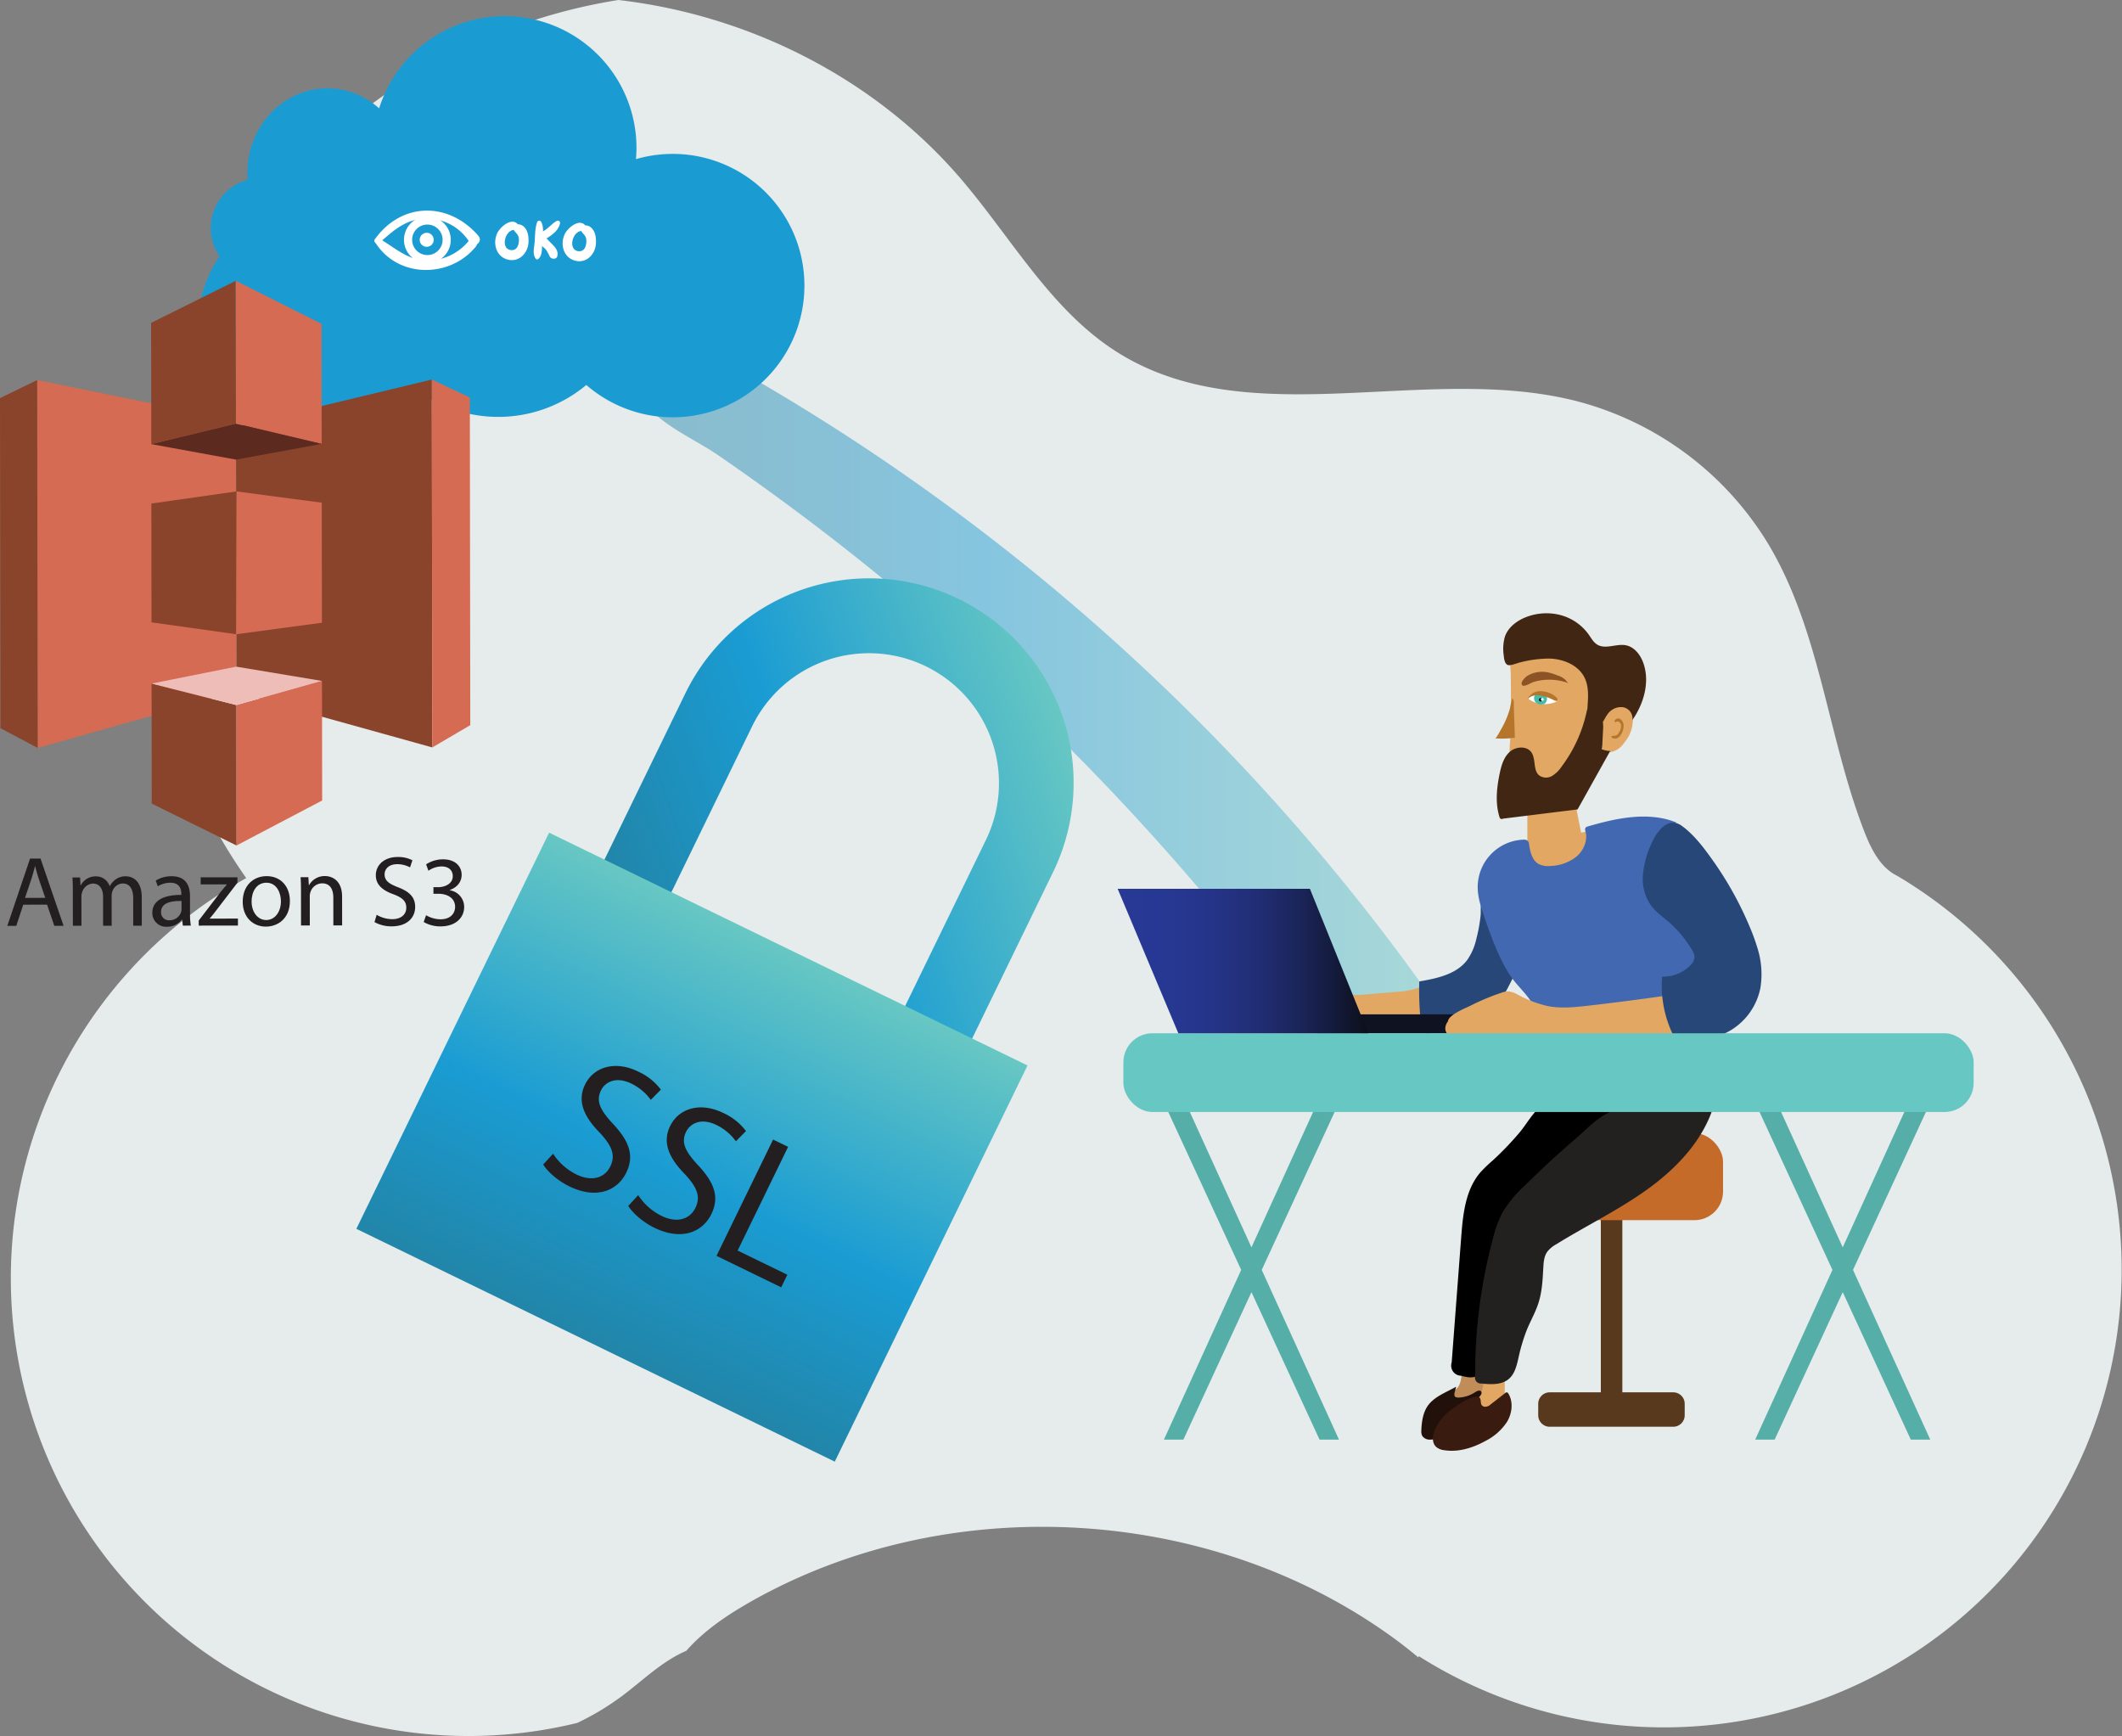 <svg xmlns="http://www.w3.org/2000/svg" xmlns:xlink="http://www.w3.org/1999/xlink" viewBox="0 0 767.536 627.844"><rect x="0" y="0" width="767.536" height="627.844" fill="#808080" stroke="none"/><defs><linearGradient id="linear-gradient" x1="132.623" y1="229.968" x2="432.722" y2="229.968" gradientUnits="userSpaceOnUse"><stop offset="0.016" stop-color="#2186aa"/><stop offset="0.427" stop-color="#1a9cd3"/><stop offset="1" stop-color="#67c7c3"/></linearGradient><linearGradient id="linear-gradient-2" x1="404.262" y1="347.572" x2="494.912" y2="347.572" gradientUnits="userSpaceOnUse"><stop offset="0" stop-color="#283996"/><stop offset="0.202" stop-color="#273893"/><stop offset="0.379" stop-color="#253488"/><stop offset="0.545" stop-color="#212e76"/><stop offset="0.706" stop-color="#1b265d"/><stop offset="0.861" stop-color="#141b3d"/><stop offset="0.989" stop-color="#0d101c"/></linearGradient><linearGradient id="linear-gradient-3" x1="106.322" y1="322.436" x2="229.274" y2="199.483" gradientTransform="translate(173.424 -30.477) rotate(25.946)" xlink:href="#linear-gradient"/><linearGradient id="linear-gradient-4" x1="167.798" y1="468.585" x2="167.798" y2="309.25" gradientTransform="translate(543.064 224.858) rotate(90)" xlink:href="#linear-gradient"/></defs><title>OKO10d</title><g id="Layer_5" data-name="Layer 5"><path d="M589.936,294.43a15.435,15.435,0,0,1-1.987-1.177c-.039-.023-.077-.047-.116-.069l.008-.011c-4.7-3.357-7.494-9.14-9.637-14.66-13.3-34.258-15.922-72.752-34.881-104.231a114.9,114.9,0,0,0-68.864-51.357c-54.592-14.109-118.217,12.256-166.086-17.54-24.219-15.076-38.523-41.473-57.106-63.118C220.194,6.074,174.773-16.8,127.534-22.228,30.444-6.781-43.772,77.3-43.772,178.738a202.586,202.586,0,0,0,36.7,116.6,165.566,165.566,0,0,0,119.737,305.55,97.235,97.235,0,0,0,15.76-9.405c7.783-5.749,14.772-12.864,23.659-16.661,6.611-7.507,15.206-13.226,23.984-18.156,70.53-39.615,163.684-34.76,229.714,11.972,3.79,2.683,7.521,5.539,11.105,8.574.059-.158.121-.314.179-.471A165.538,165.538,0,1,0,589.936,294.43Z" transform="translate(96.128 22.228)" fill="#e6ebeb"/></g><g id="Layer_6" data-name="Layer 6"><path d="M371.078,340.983c3.6,4.777,7.225,9.672,12.091,13.145,13.948,9.954,33.112,5.526,49.553.7A777.36,777.36,0,0,0,156.094,103.339c-13.147-7.077-27.839-3.985-22.252,14.219,3.587,11.688,19.976,18.115,29.474,24.633a891.3,891.3,0,0,1,76.277,58.654A891.371,891.371,0,0,1,371.078,340.983Z" transform="translate(96.128 22.228)" opacity="0.47" fill="url(#linear-gradient)"/></g><g id="Layer_2" data-name="Layer 2"><path d="M408.729,336.5a28.61,28.61,0,0,0,8.7-1.651l1.2,11.371a.908.908,0,0,1-.865,1.21,52.783,52.783,0,0,1-20.207.843,13.656,13.656,0,0,1-4.521-1.312,5.566,5.566,0,0,1-2.9-3.555c-.136-.64-.617-4.709-.338-5.068.717-.926,4.639-.64,5.815-.739Z" transform="translate(96.128 22.228)" fill="#e1a763"/><polygon points="484.323 398.742 478.528 394.303 452.657 451.12 426.787 394.303 420.992 398.742 448.943 459.277 420.992 520.663 428.028 520.663 452.657 467.322 477.286 520.663 484.323 520.663 456.372 459.277 484.323 398.742" fill="#55afa8"/><polygon points="698.187 398.742 692.392 394.303 666.521 451.12 640.65 394.303 634.855 398.742 662.806 459.277 634.855 520.663 641.892 520.663 666.521 467.322 691.15 520.663 698.187 520.663 670.236 459.277 698.187 398.742" fill="#55afa8"/><path d="M509.082,481.324h-18.4V418.43H482.9v62.894H464.407a4.154,4.154,0,0,0-4.154,4.154v4.139a4.154,4.154,0,0,0,4.154,4.154h44.675a4.154,4.154,0,0,0,4.154-4.154v-4.139A4.154,4.154,0,0,0,509.082,481.324Z" transform="translate(96.128 22.228)" fill="#59391e"/><rect x="563.832" y="409.825" width="59.399" height="31.459" rx="10.32" fill="#c56b29"/><path d="M430.913,479.827c-.758.838-1.829,1.391-2.429,2.349a3.929,3.929,0,0,0,.75,4.642,7.349,7.349,0,0,0,4.579,1.924,8.17,8.17,0,0,0,2.22-.036,11.766,11.766,0,0,0,3.433-1.385c1.391-.742,2.881-1.587,3.5-3.036a6.293,6.293,0,0,0,.247-3.182,30.192,30.192,0,0,0-.665-3.752,7.053,7.053,0,0,0-2.395-4.308,7.948,7.948,0,0,0-4.528-.96c-2.67-.028-2.645.085-3.025,2.655C432.334,476.534,432.19,478.407,430.913,479.827Z" transform="translate(96.128 22.228)" fill="#c08c57"/><path d="M438,487.036a1.015,1.015,0,0,0,.094.7,1.039,1.039,0,0,0,.763.332,16.4,16.4,0,0,0,4.831-.122c1.674-.293,3.484-1.006,4.16-2.565a6.163,6.163,0,0,0,.331-2.52l-.07-7.913a.5.5,0,0,0-.714-.572c-1.539.221-4.1.1-5.489.788-1.574.787-1.105,1.055-1.383,2.913C440.057,481.164,438.346,483.925,438,487.036Z" transform="translate(96.128 22.228)" fill="#e1a763"/><path d="M420.761,485.594c-2.1,2.554-2.641,6.039-2.778,9.345a3.975,3.975,0,0,0,.327,2.141,3.194,3.194,0,0,0,2.678,1.346,8.9,8.9,0,0,0,5.6-1.89,26.511,26.511,0,0,0,4.275-4.236l8.258-9.532c.42-.484.861-1.172.513-1.711-.458-.71-1.542-.222-2.246.246a11.572,11.572,0,0,1-5.926,1.917c-2.711.1-1.039-2.45-.946-3.9C427.291,481.163,423.182,482.656,420.761,485.594Z" transform="translate(96.128 22.228)" fill="#22100a"/><path d="M443.905,397.37a51.685,51.685,0,0,0-4.6,4.433c-5.415,6.318-6.289,15.228-6.919,23.525l-1.7,22.383-1.733,22.8a3.647,3.647,0,0,0,3.329,4.805c1.985.516,4.2,1.01,6,.031a7.108,7.108,0,0,0,2.823-3.657c2.86-6.691,2.7-14.215,3.351-21.462a92.023,92.023,0,0,1,6.724-27.141A56.593,56.593,0,0,1,461.95,405.7c7.776-8.175,18.747-12.933,25.908-21.651,1.232-1.5,2.293-3.859.883-5.193a4.034,4.034,0,0,0-2.048-.836,72.134,72.134,0,0,0-13.231-1.374c-3.313-.037-9.666-.7-12.376,1.4-2.938,2.281-5.326,6.719-7.8,9.57A113.738,113.738,0,0,1,443.905,397.37Z" transform="translate(96.128 22.228)"/><polygon points="552.449 309.24 552.449 290.2 569.42 288.751 571.903 301.169 577.934 299.72 576.043 316.484 553.277 321.451 552.449 309.24" fill="#e1a763"/><path d="M437.859,317.378a21.294,21.294,0,0,1-3.331,7.647c-3.923,5.148-10.923,6.6-17.3,7.7a107.618,107.618,0,0,0,.812,16.8,1.914,1.914,0,0,0,2.539,1.931c9.175-.379,18.791-3.262,24.688-10.3a38.6,38.6,0,0,0,4.385-6.885c2.174-4.123,4.129-8.445,4.808-13.056s-.043-9.586-2.819-13.33c-1.773-2.393-7.687-6.817-10.993-4.86-1.633.968-1.039,4.036-1.224,5.78A58.419,58.419,0,0,1,437.859,317.378Z" transform="translate(96.128 22.228)" fill="#264778"/><path d="M440.757,309.4c-1.19-3.473-2.376-7.027-2.394-10.7a17.184,17.184,0,0,1,16.41-17.247,2.159,2.159,0,0,1,1.711.452,2.3,2.3,0,0,1,.462,1.269c.4,2.687,1.088,5.717,3.446,7.067a7.832,7.832,0,0,0,4.462.708,15.79,15.79,0,0,0,9.327-3.453c2.544-2.218,4.041-5.807,3.171-9.068a1.631,1.631,0,0,1-.03-1.237,1.462,1.462,0,0,1,.906-.535c10.492-3.063,22-5.5,32.121-1.374a13.693,13.693,0,0,0-7.2,7.248,35.055,35.055,0,0,0-2.537,10.127,16.373,16.373,0,0,0-.04,5.97c.593,2.5,2.263,4.587,3.962,6.513,4.286,4.86,9.1,9.331,12.516,14.837a8.849,8.849,0,0,1,1.234,2.7c.6,2.7-1.174,5.475-3.528,6.923s-5.18,1.862-7.917,2.245a44.1,44.1,0,0,1-.128,6.05,3.917,3.917,0,0,1-.45,1.748,3.983,3.983,0,0,1-1.651,1.283,62.588,62.588,0,0,1-35.446,6.528,16.13,16.13,0,0,1-6.705-1.9c-2.862-1.754-3.944-4.539-5.854-7.052-2.206-2.9-4.841-5.278-6.812-8.419C445.774,323.683,443.194,316.509,440.757,309.4Z" transform="translate(96.128 22.228)" fill="#4268b1"/><rect x="492.146" y="366.847" width="53.266" height="6.846" fill="#0e1221"/><path d="M488.121,230.046c1.67-.593,3.788-.706,4.963.621a5.041,5.041,0,0,1,.99,2.432c.759,3.843.671,8.049-1.355,11.4a22.1,22.1,0,0,1-1.626,2.24,7.375,7.375,0,0,1-5.409,3.152l-3.414.847a3.089,3.089,0,0,1-2.264-.022c-.866-.5-1.03-1.663-1.014-2.66a18.093,18.093,0,0,1,1.826-7.616,17.83,17.83,0,0,0,1.347-2.99,13.7,13.7,0,0,0,.131-2.556,3.405,3.405,0,0,1,1.231-1.905A12.208,12.208,0,0,1,488.121,230.046Z" transform="translate(96.128 22.228)" fill="#e1a763"/><path d="M450.317,239.128c-.032,2.127-.077,4.255-.193,6.379a35.221,35.221,0,0,0,.051,7.964,9.525,9.525,0,0,0,4.01,6.625,12,12,0,0,0,4.567,1.4,18.481,18.481,0,0,0,3.9.24c4.389-.289,8.311-3.11,10.9-6.666s4.033-7.8,5.288-12.018c1.97-6.624,3.577-13.539,2.739-20.4-.4-3.306-1.654-6.892-4.625-8.4-2.682-1.36-5.884-.611-8.878-.323-4.711.453-9.545-.319-14.148.782a4.945,4.945,0,0,0-3.482,2.332c-.537,1.177-.158,2.958-.137,4.207q.093,5.748.07,11.5Q450.366,235.94,450.317,239.128Z" transform="translate(96.128 22.228)" fill="#e1a763"/><path d="M498.286,217.6c-1.047-2.983-3.24-5.865-6.346-6.458-3.439-.656-7.327,1.58-10.324-.23-1.377-.831-2.173-2.329-3.1-3.645a18.356,18.356,0,0,0-10.14-7.029,20.23,20.23,0,0,0-12.366.663c-3.387,1.282-6.589,3.652-7.793,7.067a16.074,16.074,0,0,0-.445,6.82c.1,1.065.3,3.075,1.513,3.5.941.328,3.563-.778,4.59-1a43.279,43.279,0,0,1,10.478-1.34c5.057.158,10.445,2.382,12.669,6.927,1.548,3.166,1.327,6.873,1.071,10.388q-.045.625-.091,1.25c-.029-.016-.059-.026-.088-.043a50.866,50.866,0,0,1-9.2,20.542,10.956,10.956,0,0,1-3.453,3.382,4.3,4.3,0,0,1-4.6-.132c-2.376-1.887-1.141-5.953-2.9-8.425-1.71-2.4-5.634-2.1-7.823-.133s-3.043,5-3.641,7.884c-1.067,5.149-1.626,10.579-.076,15.6a1.1,1.1,0,0,0,.516.755,1.054,1.054,0,0,0,.794-.1l26.959-3.339,11.8-21.138a8.9,8.9,0,0,1-3.1-.642,9.766,9.766,0,0,0,.264-2.08l.261-5.088a13.657,13.657,0,0,0-.076-2.7c.614-.969,1.11-2.034,1.815-2.942a5.882,5.882,0,0,1,5.547-2.351,4.126,4.126,0,0,1,3.312,4.621C498.457,232.23,500.689,224.449,498.286,217.6Z" transform="translate(96.128 22.228)" fill="#412613"/><path d="M458.546,224.42a19.93,19.93,0,0,1,12.614.419c-.483-.4-.822-.954-1.278-1.388a7.24,7.24,0,0,0-2.5-1.35,20.834,20.834,0,0,0-4.1-1.244,10.5,10.5,0,0,0-6.8,1.244c-.742.424-3.073,2.562-1.935,3.556C455.263,226.273,457.833,224.634,458.546,224.42Z" transform="translate(96.128 22.228)" fill="#8c5425"/><path d="M457.044,230.764a.5.5,0,0,1-.243-.282.467.467,0,0,1,.116-.342,2.785,2.785,0,0,1,1.557-1.072,4.917,4.917,0,0,1,1.508-.088,22.17,22.17,0,0,1,6.7,1.441c1.558.6-.07,1.23-.862,1.492a10.159,10.159,0,0,1-3.053.508A10.039,10.039,0,0,1,457.044,230.764Z" transform="translate(96.128 22.228)" fill="#fff"/><path d="M463.308,231.21a1.883,1.883,0,0,1-1.021,1.2,2.116,2.116,0,0,1-.675.124,2.911,2.911,0,0,1-2.418-.918,2.143,2.143,0,0,1-.062-2.535,1.578,1.578,0,0,1,.248-.275,2.4,2.4,0,0,1,2.31-.177,7.79,7.79,0,0,1,1.182.5C463.47,229.446,463.491,230.658,463.308,231.21Z" transform="translate(96.128 22.228)" fill="#42bdaa"/><path d="M465.024,230.565a15.789,15.789,0,0,0-4.427-1.3,5.328,5.328,0,0,0-4.28,1.335,7.544,7.544,0,0,1,2.032-2.182,5.549,5.549,0,0,1,3.49-.617,8.625,8.625,0,0,1,4.654,1.874c.339.284,1.23,1.209.609,1.569C466.669,231.492,465.432,230.73,465.024,230.565Z" transform="translate(96.128 22.228)" fill="#b5762b"/><circle cx="557.275" cy="253.073" r="0.62"/><circle cx="557.861" cy="252.965" r="0.529" fill="#fff"/><path d="M444.637,244.8a33.618,33.618,0,0,0,7.167-.219l-.255-7.821c-.042-1.272-.081-2.544-.125-3.815-.025-.749.151-2.108-.528-2.62a31.444,31.444,0,0,0-.873,3.668,32.823,32.823,0,0,1-3.16,7.462C446.613,241.891,445.09,244.838,444.637,244.8Z" transform="translate(96.128 22.228)" fill="#b5762b"/><path d="M488.043,239.007c-.462-.668.277-1.3.956-1.381,1.091-.129,1.794.938,2.037,1.855.553,2.09-1.3,6.568-4.064,5.15a.359.359,0,0,1,.065-.683c.738-.183,1.285.054,1.943-.567a4.637,4.637,0,0,0,.839-1.323,3.419,3.419,0,0,0,.351-2.206c-.171-.882-1.261-1.581-1.986-.831a.1.1,0,0,1-.141-.014Z" transform="translate(96.128 22.228)" fill="#b5762b"/><path d="M506.9,337.8q-14.293,2.064-28.643,3.7c-4.867.555-9.828,1.068-14.634.118a42.588,42.588,0,0,1-10.885-4.182,7.984,7.984,0,0,0-3.34-1.126,7.423,7.423,0,0,0-2.493.51,81.182,81.182,0,0,0-11.108,4.648c-1.8.912-7.986,3.275-8.2,5.7a4.479,4.479,0,0,0-.968,2.541,3.4,3.4,0,0,0,2.082,3.036,10.02,10.02,0,0,0,3.81.719l8.078.452a16.485,16.485,0,0,0,5.079-.241,6.985,6.985,0,0,0,1.369-.52c.8,1.7,3.09,1.946,4.976,1.936a540.73,540.73,0,0,0,57.849-3.42A31.742,31.742,0,0,1,506.9,337.8Z" transform="translate(96.128 22.228)" fill="#e1a763"/><path d="M523.528,289.129a124.8,124.8,0,0,1,13.407,24.284,70.243,70.243,0,0,1,2.553,7.054,31.232,31.232,0,0,1,1.112,14.684,23.129,23.129,0,0,1-10.855,15.313c-5.379,3.153-11.792,3.969-18.02,4.264a1.638,1.638,0,0,1-1.9-1.133,40.77,40.77,0,0,1-4.754-22.635,13.592,13.592,0,0,0,10.062-3.911,4.68,4.68,0,0,0,1.656-3.306,5.24,5.24,0,0,0-.893-2.383,41.326,41.326,0,0,0-8.622-10.305c-2.145-1.846-4.509-3.5-6.2-5.765a16.853,16.853,0,0,1-2.943-11.255,34.717,34.717,0,0,1,3.175-11.391c1.835-4.193,5.946-9.722,10.831-6.229C516.676,279.665,520.337,284.618,523.528,289.129Z" transform="translate(96.128 22.228)" fill="#264778"/><path d="M455.209,406.72a43.889,43.889,0,0,0-7.831,9.494,41.6,41.6,0,0,0-3.522,9.56,187.752,187.752,0,0,0-6.4,49.653,2.116,2.116,0,0,0,2.222,2.708c3.448.354,7.326.583,9.959-1.671,2.154-1.843,2.837-4.831,3.47-7.594a64.326,64.326,0,0,1,3.106-10.338c1.312-3.163,3.035-6.159,4.092-9.417,1.322-4.071,1.557-8.4,1.775-12.679.105-2.072.25-4.269,1.448-5.963a10.731,10.731,0,0,1,3.278-2.715c11.145-6.9,23.047-12.61,33.622-20.354s19.986-17.963,23.556-30.575l-32.311,1.8c-7.654.426-12.5,6.336-18.051,11.1Q464.115,397.889,455.209,406.72Z" transform="translate(96.128 22.228)" fill="#232120"/><path d="M429.769,486.9a18.736,18.736,0,0,0-6.946,8.037c-.845,2.027-1.089,4.674.539,6.149a5.535,5.535,0,0,0,2.921,1.17c5.1.8,10.317-.832,14.837-3.325a20.217,20.217,0,0,0,7.854-6.943c1.813-3.035,2.307-7.032.555-10.1-.158-.277-.393-.577-.711-.56a.916.916,0,0,0-.488.242l-5.261,4.1a2.95,2.95,0,0,1-2.136.876c-2.746-.441-.1-3.781-3.248-3.606C435.272,483.068,431.718,485.577,429.769,486.9Z" transform="translate(96.128 22.228)" fill="#391b10"/><rect x="406.331" y="373.693" width="307.55" height="28.474" rx="10.51" fill="#67c7c3"/><polygon points="426.2 373.693 404.262 321.451 473.802 321.451 494.912 373.693 426.2 373.693" fill="url(#linear-gradient-2)"/></g><g id="Layer_3" data-name="Layer 3"><path d="M147.2,33.432A47.608,47.608,0,0,0,133.9,35.326c.114-1.346.186-2.7.186-4.081A47.64,47.64,0,0,0,41,16.967,27.943,27.943,0,0,0,22.29,9.717C6.3,9.717-6.659,23.4-6.659,40.278c0,.85.04,1.689.1,2.521A18.04,18.04,0,0,0-19.9,60.209a17.958,17.958,0,0,0,3.2,10.253,44.389,44.389,0,0,0-7.821,25.225,44.605,44.605,0,0,0,81.616,24.894A49.727,49.727,0,0,0,115.95,117,47.629,47.629,0,1,0,147.2,33.432Z" transform="translate(96.128 22.228)" fill="#1a9cd3"/><path d="M41.14,65.578c5.006-4.413,9.421-8.49,16.485-8.753a18.2,18.2,0,0,1,16.11,8.625c1.41,2.445,5.095-.172,3.142-2.425C66.146,50.656,49.165,50.775,39.47,64.289c-.739,1.031.813,2.045,1.67,1.289Z" transform="translate(96.128 22.228)" fill="#fff"/><path d="M39.524,65.331c8.235,13.259,27.185,13.074,36.5,1.575,1.336-1.65-1.022-4.012-2.346-2.346a19.152,19.152,0,0,1-16.238,7.384c-6.727-.479-11.014-4.844-16.549-7.981a1.008,1.008,0,0,0-1.369,1.368Z" transform="translate(96.128 22.228)" fill="#fff"/><path d="M91.568,59.5c-2.014-3.753-6.742.2-7.854,2.618-1.694,3.689-.413,8.452,3.837,9.544,4.069,1.047,7.26-2.375,7.477-6.193.11-1.936-.139-4.284-1.641-5.689-1.1-1.032-2.847-1.307-3.8-.022a.912.912,0,0,0,0,.92c.674,1.38,1.861,1.741,1.963,3.506.1,1.81-.454,4.2-2.745,4.04-4.246-.3-2.172-8.012,1.652-7.273A1,1,0,0,0,91.568,59.5Z" transform="translate(96.128 22.228)" fill="#fff"/><path d="M115.964,59.9c-2.014-3.753-6.742.2-7.854,2.618-1.694,3.688-.413,8.451,3.837,9.544,4.069,1.046,7.26-2.376,7.477-6.194.11-1.936-.139-4.283-1.641-5.689-1.1-1.031-2.847-1.307-3.8-.022a.914.914,0,0,0,0,.921c.674,1.379,1.861,1.74,1.963,3.505.105,1.811-.454,4.2-2.745,4.04-4.246-.3-2.172-8.012,1.652-7.273a1,1,0,0,0,1.115-1.45Z" transform="translate(96.128 22.228)" fill="#fff"/><path d="M98.135,58.158c-.757,2.188-.71,4.884-.884,7.185-.153,2.019-.87,4.371.452,6.05a.668.668,0,0,0,.931,0c1.637-1.5,1.191-4.446,1.356-6.515.175-2.2.742-4.913-.4-6.911a.808.808,0,0,0-1.458.191Z" transform="translate(96.128 22.228)" fill="#fff"/><path d="M105.251,57.668c-1.512.835-2.63,2.2-4.037,3.19-1.045.737-2.3,1.161-2.647,2.5a3.565,3.565,0,0,0,1.226,3.222c.5.556,1.152,1,1.623,1.58a18.141,18.141,0,0,1,1.306,2.406,1.52,1.52,0,0,0,1.319.757l.378-.018a1.059,1.059,0,0,0,.989-.753c.82-2.7-2.025-4.437-3.436-6.15a.629.629,0,0,0-.615-.308,13.251,13.251,0,0,0,1.287-.791,15.384,15.384,0,0,0,1.477-1.151,6.741,6.741,0,0,0,2.321-3.569.822.822,0,0,0-1.191-.916Z" transform="translate(96.128 22.228)" fill="#fff"/><circle cx="154.339" cy="86.727" r="2.539" fill="#fff"/><path d="M58.456,72.961A8.462,8.462,0,1,1,66.918,64.5,8.472,8.472,0,0,1,58.456,72.961Zm0-13.974A5.513,5.513,0,1,0,63.969,64.5,5.519,5.519,0,0,0,58.456,58.987Z" transform="translate(96.128 22.228)" fill="#fff"/></g><g id="Layer_4" data-name="Layer 4"><path d="M230.964,342.233l29.5-60.637a47.013,47.013,0,1,0-84.549-41.14l-29.505,60.637L122.2,289.31l29.5-60.637a73.945,73.945,0,1,1,132.983,64.706l-29.5,60.637Z" transform="translate(96.128 22.228)" fill="url(#linear-gradient-3)"/><rect x="74.479" y="296.439" width="159.335" height="192.434" transform="translate(-170.247 381.694) rotate(-64.054)" fill="url(#linear-gradient-4)"/><polygon points="13.448 137.452 85.344 152.116 85.474 250.219 13.624 270.505 13.448 137.452" fill="#d56b53"/><polygon points="156.192 137.264 85.347 154.286 85.474 250.219 115.184 258.861 156.368 270.317 156.192 137.264" fill="#8a442b"/><polygon points="54.659 116.779 85.278 101.545 85.346 153.201 54.716 160.621 54.659 116.779" fill="#8a442b"/><polygon points="85.278 101.545 116.299 117.131 116.356 160.54 85.346 153.201 85.278 101.545" fill="#d56b53"/><polygon points="54.716 160.621 85.363 166.224 116.356 160.54 85.346 153.201 54.716 160.621" fill="#5d2a1f"/><polygon points="54.745 182.108 85.559 177.727 85.446 229.383 54.802 225.082 54.745 182.108" fill="#8a442b"/><polygon points="85.559 177.727 116.384 181.81 116.442 225.218 85.446 229.383 85.559 177.727" fill="#d56b53"/><polygon points="85.48 254.994 85.547 305.781 116.526 289.508 116.469 246.271 85.48 254.994" fill="#d56b53"/><polygon points="54.831 247.221 85.48 254.994 85.547 305.781 54.888 290.629 54.831 247.221" fill="#8a442b"/><polygon points="54.831 247.221 85.462 241.103 116.469 246.271 85.48 254.994 54.831 247.221" fill="#eebdb7"/><polygon points="0 143.981 13.448 137.452 13.624 270.505 0.158 263.354 0 143.981" fill="#8a442b"/><polygon points="156.192 137.264 169.943 143.757 170.1 262.261 156.368 270.317 156.192 137.264" fill="#d56b53"/><path d="M-87.723,304.962l-2.515,7.653-3.248,0,8.231-24.331,3.788,0,8.33,24.309-3.355,0L-79.1,304.95Zm7.97-2.464-2.391-7c-.542-1.588-.906-3.03-1.267-4.437h-.074c-.358,1.443-.752,2.924-1.22,4.4l-2.372,7.039Z" transform="translate(96.128 22.228)" fill="#231f20"/><path d="M-69.786,299.853c0-1.8-.041-3.285-.15-4.727l2.778,0,.148,2.815h.108a6.021,6.021,0,0,1,5.481-3.218,5.163,5.163,0,0,1,4.948,3.493h.072a7.2,7.2,0,0,1,1.944-2.276A5.957,5.957,0,0,1-50.6,294.7c2.309,0,5.74,1.508,5.748,7.569l.013,10.282-3.1,0-.013-9.886c0-3.355-1.234-5.375-3.8-5.372A4.108,4.108,0,0,0-55.5,300.2a5.225,5.225,0,0,0-.25,1.587l.014,10.788-3.1,0-.014-10.465c0-2.776-1.235-4.8-3.651-4.792a4.338,4.338,0,0,0-3.93,3.181,4.4,4.4,0,0,0-.25,1.551l.014,10.535-3.1,0Z" transform="translate(96.128 22.228)" fill="#231f20"/><path d="M-29.992,312.536l-.255-2.2h-.109a6.5,6.5,0,0,1-5.336,2.6,4.973,4.973,0,0,1-5.346-5.008c-.006-4.222,3.743-6.536,10.49-6.509v-.359c0-1.445-.4-4.042-3.973-4.037a8.707,8.707,0,0,0-4.544,1.3l-.726-2.09a10.852,10.852,0,0,1,5.736-1.559c5.339-.007,6.643,3.634,6.647,7.133l.009,6.531a24.491,24.491,0,0,0,.295,4.186Zm-.481-8.91c-3.464-.069-7.4.55-7.391,3.941a2.81,2.81,0,0,0,3,3.027,4.346,4.346,0,0,0,4.218-2.928,3.342,3.342,0,0,0,.178-1.011Z" transform="translate(96.128 22.228)" fill="#231f20"/><path d="M-24.248,310.689-16.36,300.4c.757-.941,1.477-1.77,2.271-2.712v-.07l-9.455.012,0-2.561,13.314-.018-.034,1.983-7.779,10.149c-.72.976-1.441,1.844-2.233,2.747V310l10.21-.013,0,2.527-14.179.018Z" transform="translate(96.128 22.228)" fill="#231f20"/><path d="M8.728,303.609c.009,6.458-4.461,9.278-8.682,9.284-4.727.006-8.376-3.453-8.384-8.973-.007-5.844,3.813-9.277,8.647-9.283C5.326,294.63,8.721,298.268,8.728,303.609Zm-13.855.2c0,3.825,2.211,6.71,5.313,6.706,3.031,0,5.3-2.86,5.3-6.791,0-2.958-1.488-6.711-5.241-6.706S-5.131,300.487-5.127,303.807Z" transform="translate(96.128 22.228)" fill="#231f20"/><path d="M12.74,299.744c0-1.8-.039-3.285-.15-4.727l2.815,0,.183,2.885h.073a6.418,6.418,0,0,1,5.769-3.289c2.416,0,6.171,1.434,6.179,7.424l.014,10.427-3.176,0L24.434,302.4c0-2.815-1.053-5.161-4.048-5.157a4.512,4.512,0,0,0-4.253,3.255,4.6,4.6,0,0,0-.214,1.478l.014,10.5-3.176,0Z" transform="translate(96.128 22.228)" fill="#231f20"/><path d="M40.115,308.618a11.117,11.117,0,0,0,5.632,1.582c3.211,0,5.084-1.7,5.081-4.158,0-2.274-1.3-3.571-4.588-4.827-3.971-1.4-6.427-3.455-6.431-6.883,0-3.79,3.129-6.609,7.856-6.615a11.043,11.043,0,0,1,5.378,1.186l-.864,2.563a9.654,9.654,0,0,0-4.62-1.149c-3.318,0-4.579,1.989-4.576,3.649,0,2.274,1.483,3.389,4.84,4.686,4.115,1.581,6.211,3.561,6.216,7.133,0,3.755-2.769,7-8.506,7.012a12.565,12.565,0,0,1-6.207-1.543Z" transform="translate(96.128 22.228)" fill="#231f20"/><path d="M57.985,308.777a10.638,10.638,0,0,0,5.2,1.471c4.078-.006,5.336-2.605,5.3-4.552-.041-3.285-3-4.688-6.068-4.684l-1.767,0,0-2.379,1.768,0c2.309,0,5.23-1.2,5.227-3.976,0-1.877-1.2-3.535-4.118-3.531a8.618,8.618,0,0,0-4.688,1.557L58,290.374a11.138,11.138,0,0,1,6.13-1.812c4.618-.006,6.715,2.732,6.719,5.585,0,2.418-1.438,4.476-4.323,5.526v.07a6.112,6.112,0,0,1,5.24,6.019c.005,3.755-2.914,7.04-8.541,7.047a11.921,11.921,0,0,1-6.1-1.578Z" transform="translate(96.128 22.228)" fill="#231f20"/><path d="M103.933,395.032a21.382,21.382,0,0,0,8.4,7.484c5.553,2.7,10.225,1.349,12.29-2.9,1.913-3.931.76-7.27-3.856-12.218-5.68-5.774-8.193-11.395-5.308-17.323,3.188-6.552,10.983-8.779,19.159-4.8a21.276,21.276,0,0,1,8.3,6.582l-3.655,3.7a18.619,18.619,0,0,0-7.016-5.884c-5.74-2.792-9.595-.423-10.992,2.448-1.912,3.93-.3,7.111,4.414,12.181,5.778,6.208,7.728,11.4,4.723,17.578-3.159,6.491-10.7,9.771-20.62,4.942-4.055-1.973-7.909-5.315-9.425-7.907Z" transform="translate(96.128 22.228)" fill="#231f20"/><path d="M134.716,410.01a21.371,21.371,0,0,0,8.4,7.484c5.554,2.7,10.225,1.349,12.291-2.9,1.913-3.931.759-7.269-3.856-12.217-5.68-5.775-8.193-11.4-5.309-17.324,3.189-6.552,10.984-8.779,19.16-4.8a21.276,21.276,0,0,1,8.3,6.582l-3.655,3.7a18.616,18.616,0,0,0-7.017-5.884c-5.739-2.792-9.594-.423-10.991,2.448-1.912,3.93-.3,7.111,4.414,12.181,5.778,6.208,7.728,11.4,4.723,17.578-3.159,6.492-10.7,9.771-20.621,4.943-4.054-1.973-7.908-5.316-9.425-7.908Z" transform="translate(96.128 22.228)" fill="#231f20"/><path d="M183.5,389.908l5.429,2.642-18.249,37.5,17.973,8.746-2.217,4.555-23.4-11.387Z" transform="translate(96.128 22.228)" fill="#231f20"/></g></svg>